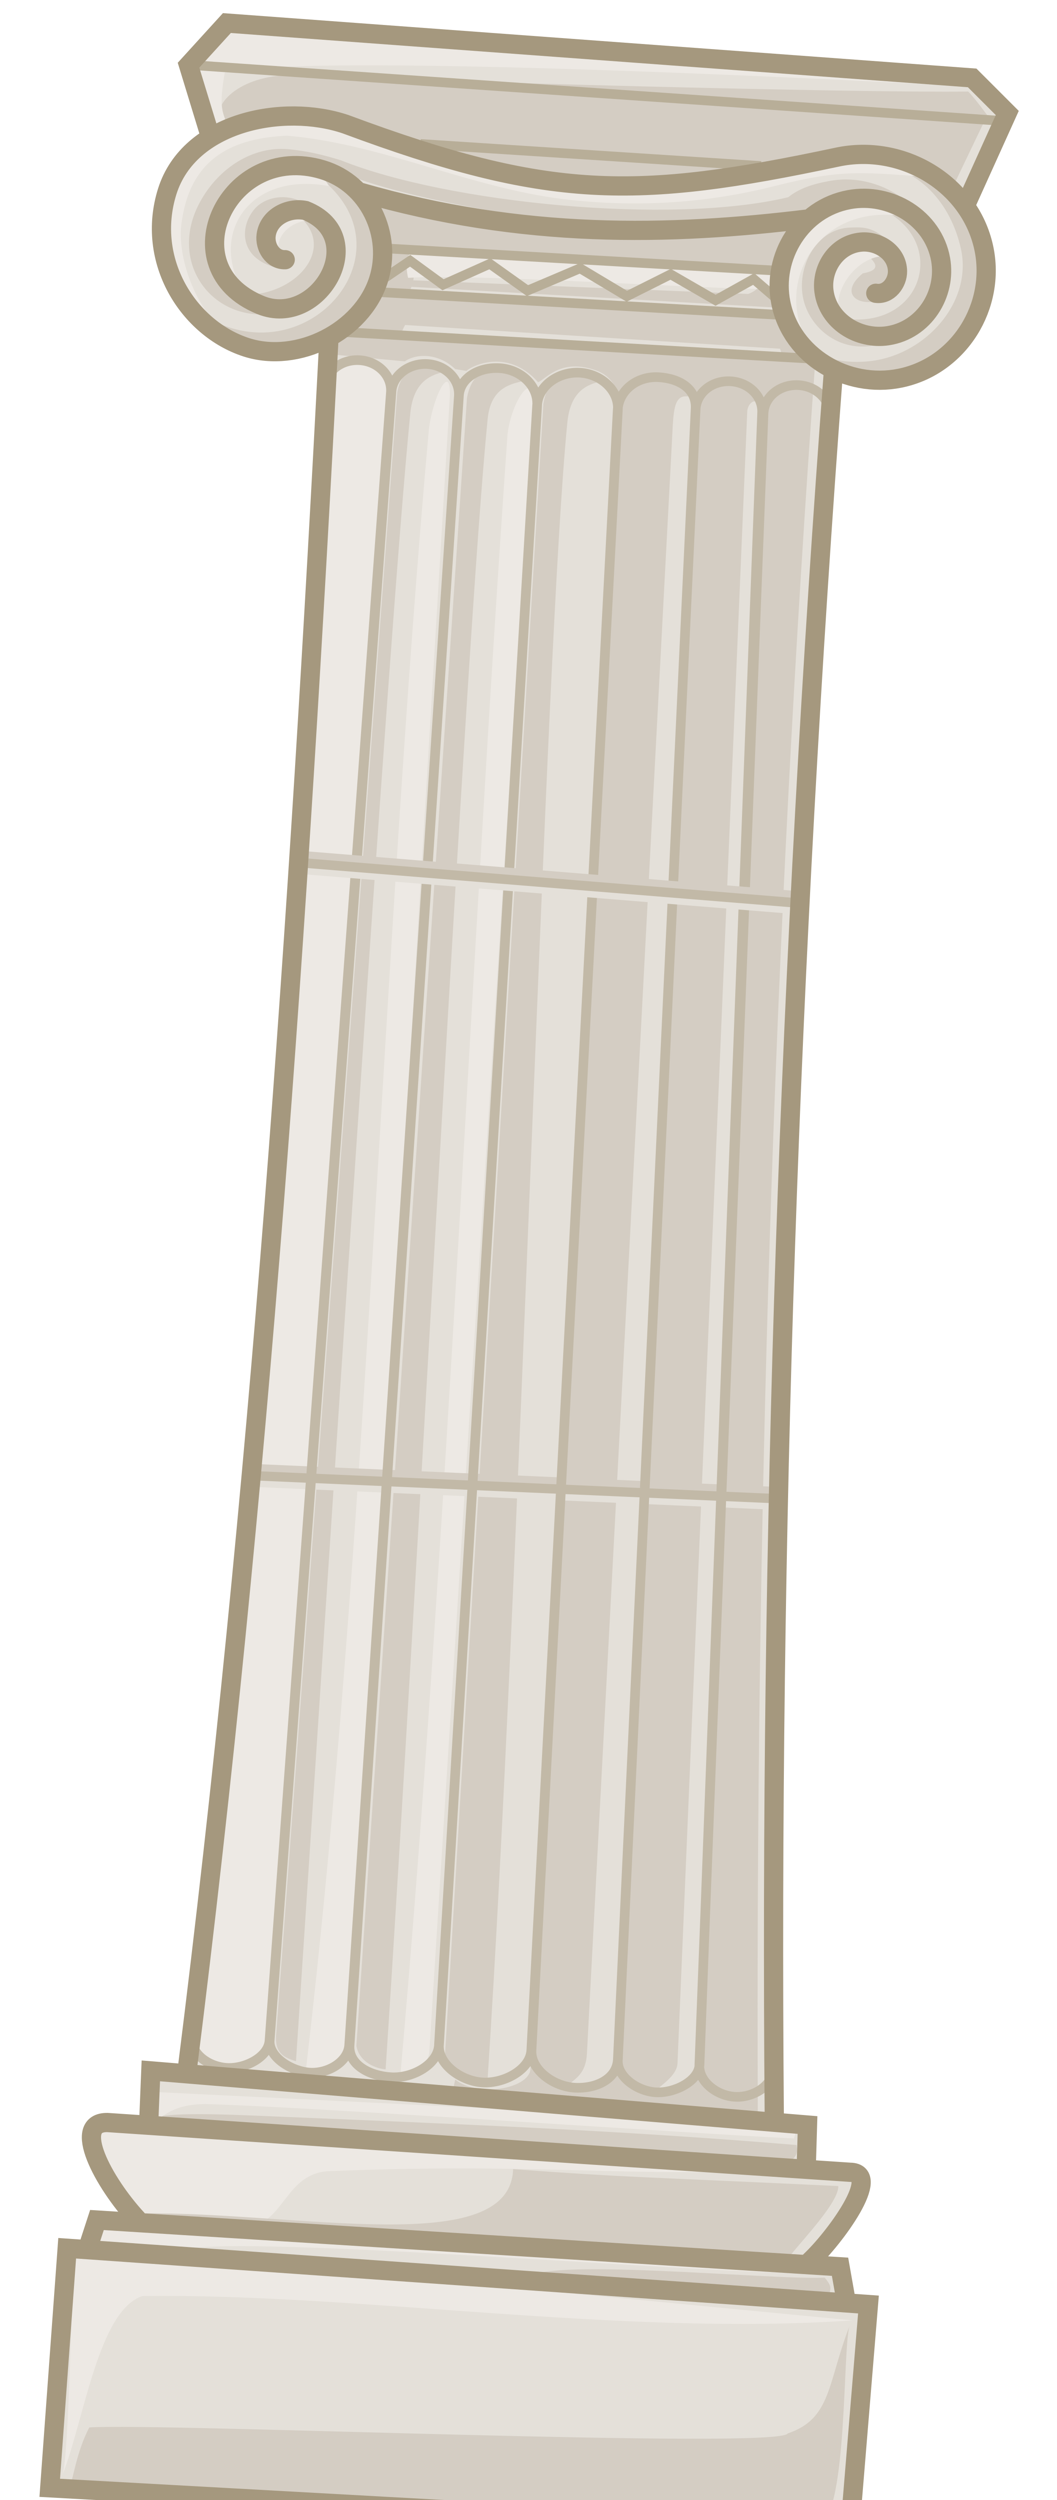 <?xml version="1.0" encoding="UTF-8" standalone="no"?>
<!-- Created with Inkscape (http://www.inkscape.org/) -->
<svg
   xmlns:dc="http://purl.org/dc/elements/1.1/"
   xmlns:cc="http://creativecommons.org/ns#"
   xmlns:rdf="http://www.w3.org/1999/02/22-rdf-syntax-ns#"
   xmlns:svg="http://www.w3.org/2000/svg"
   xmlns="http://www.w3.org/2000/svg"
   xmlns:sodipodi="http://sodipodi.sourceforge.net/DTD/sodipodi-0.dtd"
   xmlns:inkscape="http://www.inkscape.org/namespaces/inkscape"
   id="svg2"
   sodipodi:version="0.32"
   inkscape:version="0.46"
   width="110"
   height="260"
   version="1.0"
   sodipodi:docname="Column02.svg"
   inkscape:output_extension="org.inkscape.output.svg.inkscape"
   inkscape:export-filename="/usr/share/games/hedgewars/Data/Themes/Olympics/Column02.png"
   inkscape:export-xdpi="90"
   inkscape:export-ydpi="90">
  <defs
     id="defs5">
    <inkscape:perspective
       sodipodi:type="inkscape:persp3d"
       inkscape:vp_x="0 : 130 : 1"
       inkscape:vp_y="0 : 1000 : 0"
       inkscape:vp_z="240 : 130 : 1"
       inkscape:persp3d-origin="120 : 86.666667 : 1"
       id="perspective45" />
  </defs>
  <sodipodi:namedview
     inkscape:window-height="825"
     inkscape:window-width="1440"
     inkscape:pageshadow="2"
     inkscape:pageopacity="0.0"
     guidetolerance="10.0"
     gridtolerance="10.0"
     objecttolerance="10.0"
     borderopacity="1.0"
     bordercolor="#666666"
     pagecolor="#ffffff"
     id="base"
     showgrid="false"
     inkscape:zoom="1.3435029"
     inkscape:cx="38.235671"
     inkscape:cy="102.36929"
     inkscape:window-x="0"
     inkscape:window-y="25"
     inkscape:current-layer="layer2"
     showguides="true"
     inkscape:guide-bbox="true">
    <sodipodi:guide
       orientation="1,0"
       position="12.281,-16.375"
       id="guide2457" />
    <sodipodi:guide
       orientation="1,0"
       position="88.202,-6.699"
       id="guide2459" />
    <sodipodi:guide
       orientation="0,1"
       position="129.14,1.861"
       id="guide2461" />
  </sodipodi:namedview>
  <g
     inkscape:groupmode="layer"
     id="layer1"
     inkscape:label="tmp"
     style="display:inline" />
  <g
     inkscape:groupmode="layer"
     id="layer2"
     inkscape:label="main">
    <g
       id="g2418"
       transform="translate(-65.475,0)">
      <path
         id="rect4024"
         d="M 89.101,2.384 L 85.095,6.789 L 87.472,14.53 C 85.441,15.807 83.823,17.603 83.061,20.007 C 80.772,27.221 85.641,34.502 91.672,36.46 C 92.653,36.778 96.227,36.882 99.728,35.165 C 96.753,95.925 92.407,155.385 84.513,215.874 L 81.04,215.301 L 80.986,221.213 C 77.081,221.853 77.589,220.77 75.583,221 C 75.43,222.103 77.286,227.457 79.112,230.497 L 75.489,230.917 L 75.021,233.082 L 72.32,233.805 L 71.325,258.475 L 154.722,263.215 L 155.932,239.714 L 153.38,239.444 L 152.742,235.808 L 150.106,235.377 C 150.63,234.462 154.404,228.898 155.063,226.362 C 153.353,226.167 153.151,226.176 149.344,225.098 L 149.589,220.792 L 146.032,220.59 C 145.771,159.618 148.562,98.835 152.24,38.086 C 155.284,39.59 155.944,39.623 157.849,39.626 C 164.702,38.725 169.333,31.915 168.019,25.899 C 167.653,24.22 166.933,22.681 165.961,21.369 L 170.294,11.756 L 166.652,8.105 L 89.101,2.384 z"
         style="opacity:1;fill:#e4e0d9;fill-opacity:1;fill-rule:evenodd;stroke:none;stroke-width:1;stroke-linecap:round;stroke-linejoin:miter;marker:none;marker-start:none;marker-mid:none;marker-end:none;stroke-miterlimit:4;stroke-dasharray:none;stroke-dashoffset:0;stroke-opacity:1;visibility:visible;display:inline;overflow:visible;enable-background:accumulate" />
      <path
         id="rect3209"
         d="M 153.594,18.663 C 152.964,18.655 152.339,18.721 151.706,18.837 C 149.841,19.181 148.544,19.677 147.511,20.508 C 135.337,23.427 112.029,21.12 100.966,16.674 C 99.105,16.101 97.392,15.689 95.46,15.516 C 91.825,15.19 88.25,17.415 86.291,21.004 C 82.863,27.285 87.57,33.631 94.114,32.592 C 98.419,33.62 104.438,25.841 96.866,22.732 C 100.692,26.395 95.192,31.747 89.196,30.466 C 88.379,29.762 87.719,28.878 87.247,27.851 C 86.538,25.84 86.767,23.643 87.657,21.739 C 90.087,16.267 94.403,17.767 98.848,17.586 C 100.931,18.581 101.822,18.279 102.52,18.515 C 107.381,20.321 118.975,22.809 128.48,23.277 C 120.153,23.042 111.831,22.124 103.53,20.576 C 102.324,19.02 100.631,18.541 98.766,18.489 C 108.523,26.069 97.7,39.067 87.015,33.034 C 90.741,37.326 96.289,37.482 100.184,34.846 L 100.287,36.887 L 107.603,37.584 C 108.722,36.779 111.051,36.655 112.847,38.383 L 114.026,38.575 C 114.299,38.219 118.187,36.028 121.471,39.749 C 122.331,39.412 123.808,37.214 127.519,38.528 C 129.135,39.1 130.061,40.606 129.948,42.61 L 120.67,215.237 C 120.463,217.206 115.241,218.186 112.849,216.263 L 112.422,218.274 L 144.339,220.087 C 144.088,158.947 145.927,98.012 150.366,36.915 C 148.815,35.76 148.854,35.738 146.514,33.097 C 139.612,32.876 118.397,31.263 107.806,30.71 C 108.045,30.418 108.182,30.133 108.294,29.83 L 145.89,31.966 C 147.859,31.843 145.841,31.144 145.587,28.474 C 144.833,29.178 144.626,30.111 143.34,30.569 C 132.14,30.119 120.125,29.627 108.489,29.152 C 108.635,28.201 108.456,27.216 108.591,26.247 C 115.105,26.676 146.556,28.603 146.692,28.318 C 146.819,28.05 148.077,24.536 148.509,23.319 L 148.698,23.299 C 149.827,21.307 149.835,21.238 153.685,19.826 C 155.566,19.479 157.474,19.721 159.158,20.45 C 157.554,19.341 155.599,18.687 153.594,18.663 z M 94.676,20.511 C 93.616,20.563 92.592,20.994 91.944,21.764 C 90.402,23.595 90.376,26.825 94.136,27.804 C 90.797,24.371 95.705,20.08 98.664,23.586 C 98.289,21.403 96.442,20.424 94.676,20.511 z M 104.367,28.98 L 104.236,31.289 C 103.391,32.118 102.758,32.705 101.994,33.29 C 102.767,32.441 103.417,31.458 103.883,30.33 C 104.07,29.879 104.23,29.433 104.367,28.98 z M 107.63,33.798 L 146.647,36.266 L 147.025,37.32 C 139.141,36.794 114.85,35.222 106.459,35.14 C 107.524,34.396 107.203,34.579 107.63,33.798 z M 137.67,41.108 C 137.89,41.064 137.79,41.204 137.719,42.457 L 129.775,214.189 C 129.661,216.193 126.369,217.088 124.228,217.066 C 125.463,216.176 126.44,215.603 126.554,213.599 L 135.491,44.208 C 135.605,42.204 135.86,41.212 136.85,41.218 C 137.302,41.244 137.539,41.135 137.67,41.108 z M 144.617,41.691 C 144.763,41.682 144.609,41.834 144.548,42.907 L 137.992,215 C 137.895,216.718 135.081,217.683 133.962,217.62 C 132.843,217.556 135.883,216.322 135.98,214.604 L 143.239,42.802 C 143.27,42.254 143.578,41.835 143.925,41.745 C 144.345,41.769 144.53,41.696 144.617,41.691 z"
         style="opacity:1;fill:#d4cdc3;fill-opacity:1;fill-rule:evenodd;stroke:none;stroke-width:2;stroke-linecap:butt;stroke-linejoin:miter;marker:none;marker-start:none;marker-mid:none;marker-end:none;stroke-miterlimit:4;stroke-dashoffset:0;stroke-opacity:1;visibility:visible;display:inline;overflow:visible;enable-background:accumulate" />
      <path
         sodipodi:nodetypes="ccccsc"
         id="path3220"
         d="M 111.781,38.653 C 108.733,36.948 107.124,38.895 106.817,40.797 L 94.207,211.723 C 94.11,213.441 94.913,213.957 96.279,214.361 C 99.72,162.204 105.824,66.853 108.173,42.988 C 108.492,39.747 110.213,38.986 111.781,38.653 z"
         style="opacity:1;fill:#d4cdc3;fill-opacity:1;fill-rule:evenodd;stroke:none;stroke-width:2;stroke-linecap:butt;stroke-linejoin:miter;marker:none;marker-start:none;marker-mid:none;marker-end:none;stroke-miterlimit:4;stroke-dasharray:none;stroke-dashoffset:0;stroke-opacity:1;visibility:visible;display:inline;overflow:visible;enable-background:accumulate" />
      <path
         sodipodi:nodetypes="ccccsc"
         id="path3237"
         d="M 128.091,39.645 C 123.777,36.89 122.329,40.085 122.022,41.987 L 111.77,213.993 C 112.007,215.476 114.815,216.319 116.203,216.471 C 119.644,164.314 122.168,67.815 124.517,43.949 C 124.836,40.708 126.523,39.978 128.091,39.645 z"
         style="opacity:1;fill:#d4cdc3;fill-opacity:1;fill-rule:evenodd;stroke:none;stroke-width:2;stroke-linecap:butt;stroke-linejoin:miter;marker:none;marker-start:none;marker-mid:none;marker-end:none;stroke-miterlimit:4;stroke-dasharray:none;stroke-dashoffset:0;stroke-opacity:1;visibility:visible;display:inline;overflow:visible;enable-background:accumulate" />
      <path
         style="opacity:1;fill:#d4cdc3;fill-opacity:1;fill-rule:evenodd;stroke:none;stroke-width:2;stroke-linecap:butt;stroke-linejoin:miter;marker:none;marker-start:none;marker-mid:none;marker-end:none;stroke-miterlimit:4;stroke-dasharray:none;stroke-dashoffset:0;stroke-opacity:1;visibility:visible;display:inline;overflow:visible;enable-background:accumulate"
         d="M 120.143,39.584 C 115.829,36.829 114.378,39.503 114.071,41.404 L 102.564,212.752 C 102.801,214.236 104.218,215.065 105.606,215.217 C 109.047,163.06 113.874,67.441 116.223,43.576 C 116.542,40.335 118.575,39.917 120.143,39.584 z"
         id="path3234"
         sodipodi:nodetypes="ccccsc" />
      <path
         sodipodi:nodetypes="ccsccsc"
         id="path3269"
         d="M 99.405,40.199 C 100.576,41.38 86.43,209.681 85.581,211.717 C 85.483,213.435 87.342,214.789 89.258,214.898 C 91.175,215.007 93.591,213.757 93.688,212.04 L 106.325,40.593 C 106.423,38.875 104.958,37.405 103.042,37.296 C 101.125,37.187 99.503,38.482 99.405,40.199 z"
         style="opacity:1;fill:#ede9e4;fill-opacity:1;fill-rule:evenodd;stroke:none;stroke-width:2;stroke-linecap:butt;stroke-linejoin:miter;marker:none;marker-start:none;marker-mid:none;marker-end:none;stroke-miterlimit:4;stroke-dasharray:none;stroke-dashoffset:0;stroke-opacity:1;visibility:visible;display:inline;overflow:visible;enable-background:accumulate" />
      <path
         style="opacity:1;fill:#ede9e4;fill-opacity:1;fill-rule:evenodd;stroke:none;stroke-width:2;stroke-linecap:butt;stroke-linejoin:miter;marker:none;marker-start:none;marker-mid:none;marker-end:none;stroke-miterlimit:4;stroke-dasharray:none;stroke-dashoffset:0;stroke-opacity:1;visibility:visible;display:inline;overflow:visible;enable-background:accumulate"
         d="M 110.155,213.331 L 120.992,41.977 C 121.161,38.275 118.732,41.556 118.296,45.132 C 114.433,99.902 112.078,160.08 107.161,215.595 C 108.048,215.644 110.057,215.049 110.155,213.331 z"
         id="path3273"
         sodipodi:nodetypes="ccccc" />
      <path
         sodipodi:nodetypes="ccccc"
         id="path3263"
         d="M 101.965,212.866 L 112.285,41.287 C 112.454,37.585 110.543,41.09 110.106,44.667 C 105.165,99.766 103.8,160.001 97.305,215.296 C 98.192,215.345 101.868,214.583 101.965,212.866 z"
         style="opacity:1;fill:#ede9e4;fill-opacity:1;fill-rule:evenodd;stroke:none;stroke-width:2;stroke-linecap:butt;stroke-linejoin:miter;marker:none;marker-start:none;marker-mid:none;marker-end:none;stroke-miterlimit:4;stroke-dasharray:none;stroke-dashoffset:0;stroke-opacity:1;visibility:visible;display:inline;overflow:visible;enable-background:accumulate" />
      <g
         transform="matrix(1.037,4.547931e-2,-4.2699772e-2,0.983,2.925,57.318)"
         id="g3287"
         style="opacity:1">
        <path
           style="opacity:1;fill:none;fill-opacity:1;fill-rule:evenodd;stroke:#e4e0d9;stroke-width:0.99;stroke-linecap:butt;stroke-linejoin:miter;marker:none;marker-start:none;marker-mid:none;marker-end:none;stroke-miterlimit:4;stroke-dasharray:none;stroke-dashoffset:0;stroke-opacity:1;visibility:visible;display:inline;overflow:visible;enable-background:accumulate"
           d="M 89.594,94.355 L 142.516,94.355"
           id="path3289" />
        <path
           style="opacity:1;fill:#ede9e4;fill-opacity:1;fill-rule:evenodd;stroke:#d4cdc3;stroke-width:0.99;stroke-linecap:butt;stroke-linejoin:miter;marker:none;marker-start:none;marker-mid:none;marker-end:none;stroke-miterlimit:4;stroke-dasharray:none;stroke-dashoffset:0;stroke-opacity:1;visibility:visible;display:inline;overflow:visible;enable-background:accumulate"
           d="M 89.08,92.922 L 142.001,92.922"
           id="path3291" />
        <path
           id="path3293"
           d="M 89.173,93.671 L 142.095,93.671"
           style="opacity:1;fill:#ede9e4;fill-opacity:1;fill-rule:evenodd;stroke:#c2b9a7;stroke-width:0.99;stroke-linecap:butt;stroke-linejoin:miter;marker:none;marker-start:none;marker-mid:none;marker-end:none;stroke-miterlimit:4;stroke-dasharray:none;stroke-dashoffset:0;stroke-opacity:1;visibility:visible;display:inline;overflow:visible;enable-background:accumulate" />
      </g>
      <path
         sodipodi:nodetypes="csccsccsccscccsccscccsccscccsccscccsccscccsccsc"
         d="M 145.982,215.182 C 145.884,216.9 143.876,218.173 141.96,218.064 C 140.043,217.955 138.158,216.461 138.256,214.743 L 144.936,42.958 C 145.033,41.241 146.655,39.946 148.572,40.054 C 150.489,40.163 151.953,41.634 151.855,43.351 M 85.416,211.879 C 85.319,213.597 87.177,214.951 89.094,215.06 C 91.011,215.169 93.426,213.919 93.524,212.202 L 106.161,40.755 C 106.258,39.037 104.794,37.567 102.877,37.458 C 100.96,37.349 99.339,38.644 99.241,40.361 M 120.767,213.231 L 129.776,42.615 C 129.89,40.611 128.049,38.888 125.813,38.761 C 123.576,38.634 121.486,40.134 121.372,42.138 L 111.156,212.685 C 111.042,214.689 113.472,216.445 115.708,216.572 C 117.945,216.699 120.653,215.235 120.767,213.231 z M 111.16,212.685 L 121.377,42.138 C 121.491,40.134 119.683,38.413 117.446,38.286 C 115.21,38.159 113.334,39.377 113.233,41.154 L 101.852,212.743 C 101.738,214.747 103.952,215.904 106.188,216.031 C 108.424,216.158 111.046,214.689 111.16,212.685 z M 101.818,212.673 L 113.229,41.156 C 113.327,39.439 111.862,37.968 109.945,37.859 C 108.029,37.751 106.308,39.04 106.21,40.757 L 93.538,212.235 C 93.441,213.952 95.833,215.443 97.749,215.552 C 99.666,215.661 101.721,214.39 101.818,212.673 z M 120.788,213.232 L 129.76,42.614 C 129.874,40.61 131.766,39.099 134.003,39.227 C 136.239,39.354 137.981,40.484 137.867,42.488 L 129.773,214.204 C 129.66,216.208 127.522,217.244 125.286,217.117 C 123.049,216.99 120.674,215.236 120.788,213.232 z M 129.774,214.261 L 137.868,42.556 C 137.965,40.839 139.587,39.544 141.504,39.653 C 143.42,39.762 144.885,41.232 144.787,42.95 L 138.272,214.744 C 138.175,216.462 135.641,217.705 133.724,217.596 C 131.808,217.487 129.677,215.979 129.774,214.261 z"
         style="opacity:1;fill:none;fill-opacity:1;fill-rule:evenodd;stroke:#c2b9a7;stroke-width:1;stroke-linecap:round;stroke-linejoin:miter;marker:none;marker-start:none;marker-mid:none;marker-end:none;stroke-miterlimit:4;stroke-dasharray:none;stroke-dashoffset:0;stroke-opacity:1;visibility:visible;display:inline;overflow:visible;enable-background:accumulate"
         id="rect4547" />
      <path
         sodipodi:nodetypes="ccccc"
         id="path3203"
         d="M 94.444,220.123 C 112.323,220.868 129.838,221.53 148.375,223.08 C 148.482,223.783 148.484,224.281 147.507,224.884 L 81.349,221.03 C 79.595,219.407 88.756,219.887 94.444,220.123 z"
         style="opacity:1;fill:#d4cdc3;fill-opacity:1;fill-rule:evenodd;stroke:none;stroke-width:2;stroke-linecap:butt;stroke-linejoin:miter;marker:none;marker-start:none;marker-mid:none;marker-end:none;stroke-miterlimit:4;stroke-dasharray:none;stroke-dashoffset:0;stroke-opacity:1;visibility:visible;display:inline;overflow:visible;enable-background:accumulate" />
      <path
         sodipodi:nodetypes="ccccc"
         id="path3240"
         d="M 80.289,238.788 C 75.718,240.308 74.274,251.51 71.973,257.399 C 72.697,255.18 72.932,236.714 73.262,233.55 L 154.189,241.317 C 129.988,242.976 102.647,238.473 80.289,238.788 z"
         style="opacity:1;fill:#ede9e4;fill-opacity:1;fill-rule:evenodd;stroke:none;stroke-width:2;stroke-linecap:butt;stroke-linejoin:miter;marker:none;marker-start:none;marker-mid:none;marker-end:none;stroke-miterlimit:4;stroke-dasharray:none;stroke-dashoffset:0;stroke-opacity:1;visibility:visible;display:inline;overflow:visible;enable-background:accumulate" />
      <path
         style="opacity:1;fill:#ede9e4;fill-opacity:1;fill-rule:evenodd;stroke:none;stroke-width:2;stroke-linecap:butt;stroke-linejoin:miter;marker:none;marker-start:none;marker-mid:none;marker-end:none;stroke-miterlimit:4;stroke-dasharray:none;stroke-dashoffset:0;stroke-opacity:1;visibility:visible;display:inline;overflow:visible;enable-background:accumulate"
         d="M 91.443,231.529 C 86.55,231.334 85.024,231.256 80.563,230.879 C 77.954,229.112 75.513,226.711 75.846,221.567 C 98.141,221.89 123.96,223.653 151.057,225.258 C 132.796,226.856 124.125,224.813 99.752,225.794 C 95.213,225.977 95.07,231.114 91.443,231.529 z"
         id="path3242"
         sodipodi:nodetypes="ccccsc" />
      <path
         style="opacity:1;fill:#d4cdc3;fill-opacity:1;fill-rule:evenodd;stroke:none;stroke-width:2;stroke-linecap:butt;stroke-linejoin:miter;marker:none;marker-start:none;marker-mid:none;marker-end:none;stroke-miterlimit:4;stroke-dasharray:none;stroke-dashoffset:0;stroke-opacity:1;visibility:visible;display:inline;overflow:visible;enable-background:accumulate"
         d="M 118.874,225.588 C 130.943,226.474 131.494,226.344 152.714,227.346 C 152.788,228.997 148.962,232.98 147.801,234.468 L 80.188,230.187 C 96.309,229.984 118.567,234.998 118.874,225.588 z"
         id="path3201"
         sodipodi:nodetypes="ccccc" />
      <path
         style="opacity:1;fill:#ede9e4;fill-opacity:1;fill-rule:evenodd;stroke:none;stroke-width:2;stroke-linecap:butt;stroke-linejoin:miter;marker:none;marker-start:none;marker-mid:none;marker-end:none;stroke-miterlimit:4;stroke-dasharray:none;stroke-dashoffset:0;stroke-opacity:1;visibility:visible;display:inline;overflow:visible;enable-background:accumulate"
         d="M 86.812,218.817 C 83.055,218.863 82.348,220.385 80.657,221.168 C 81.175,220.867 80.879,217.991 81.03,217.535 L 148.405,220.838 C 148.282,221.965 148.273,221.716 148.106,222.396 C 137.406,221.891 97.715,219.109 86.812,218.817 z"
         id="path3244"
         sodipodi:nodetypes="cccccc" />
      <path
         sodipodi:nodetypes="ccccc"
         id="path3253"
         d="M 75.225,230.645 L 151.714,236.392 C 143.53,236.933 85.035,231.783 84.093,234.282 L 75.123,233.735 C 75.108,232.955 74.889,231.933 75.225,230.645 z"
         style="opacity:1;fill:#ede9e4;fill-opacity:1;fill-rule:evenodd;stroke:none;stroke-width:2;stroke-linecap:butt;stroke-linejoin:miter;marker:none;marker-start:none;marker-mid:none;marker-end:none;stroke-miterlimit:4;stroke-dasharray:none;stroke-dashoffset:0;stroke-opacity:1;visibility:visible;display:inline;overflow:visible;enable-background:accumulate" />
      <g
         transform="matrix(0.997,8.0739005e-2,-8.0219781e-2,0.981,15.119,-9.389)"
         id="g3282"
         style="opacity:1">
        <path
           id="path3278"
           d="M 89.594,94.355 L 142.516,94.355"
           style="opacity:1;fill:none;fill-opacity:1;fill-rule:evenodd;stroke:#e4e0d9;stroke-width:1.008;stroke-linecap:butt;stroke-linejoin:miter;marker:none;marker-start:none;marker-mid:none;marker-end:none;stroke-miterlimit:4;stroke-dasharray:none;stroke-dashoffset:0;stroke-opacity:1;visibility:visible;display:inline;overflow:visible;enable-background:accumulate" />
        <path
           id="path3280"
           d="M 89.08,92.922 L 142.001,92.922"
           style="opacity:1;fill:#ede9e4;fill-opacity:1;fill-rule:evenodd;stroke:#d4cdc3;stroke-width:1.008;stroke-linecap:butt;stroke-linejoin:miter;marker:none;marker-start:none;marker-mid:none;marker-end:none;stroke-miterlimit:4;stroke-dasharray:none;stroke-dashoffset:0;stroke-opacity:1;visibility:visible;display:inline;overflow:visible;enable-background:accumulate" />
        <path
           style="opacity:1;fill:#ede9e4;fill-opacity:1;fill-rule:evenodd;stroke:#c2b9a7;stroke-width:1.008;stroke-linecap:butt;stroke-linejoin:miter;marker:none;marker-start:none;marker-mid:none;marker-end:none;stroke-miterlimit:4;stroke-dasharray:none;stroke-dashoffset:0;stroke-opacity:1;visibility:visible;display:inline;overflow:visible;enable-background:accumulate"
           d="M 89.173,93.671 L 142.095,93.671"
           id="path3275" />
      </g>
      <path
         style="opacity:1;fill:#d4cdc3;fill-opacity:1;fill-rule:evenodd;stroke:none;stroke-width:2;stroke-linecap:butt;stroke-linejoin:miter;marker:none;marker-start:none;marker-mid:none;marker-end:none;stroke-miterlimit:4;stroke-dasharray:none;stroke-dashoffset:0;stroke-opacity:1;visibility:visible;display:inline;overflow:visible;enable-background:accumulate"
         d="M 120.299,237.109 L 151.999,239.142 C 151.465,238.029 152.452,238.205 151.294,236.869 C 145.914,237.161 120.696,234.603 120.299,237.109 z"
         id="path3197"
         sodipodi:nodetypes="cccc" />
      <path
         style="opacity:1;fill:#d4cdc3;fill-opacity:1;fill-rule:evenodd;stroke:none;stroke-width:2;stroke-linecap:butt;stroke-linejoin:miter;marker:none;marker-start:none;marker-mid:none;marker-end:none;stroke-miterlimit:4;stroke-dasharray:none;stroke-dashoffset:0;stroke-opacity:1;visibility:visible;display:inline;overflow:visible;enable-background:accumulate"
         d="M 147.453,253.071 C 152.023,251.552 151.588,247.784 153.888,241.895 C 153.165,244.114 153.695,260.754 150.853,262.667 L 72.86,258.105 C 73.067,257.91 73.448,254.951 74.767,252.45 C 82.157,251.954 146.643,254.774 147.453,253.071 z"
         id="path3207"
         sodipodi:nodetypes="cccccc" />
      <path
         style="opacity:1;fill:#ede9e4;fill-opacity:1;fill-rule:evenodd;stroke:none;stroke-width:2;stroke-linecap:butt;stroke-linejoin:miter;marker:none;marker-start:none;marker-mid:none;marker-end:none;stroke-miterlimit:4;stroke-dasharray:none;stroke-dashoffset:0;stroke-opacity:1;visibility:visible;display:inline;overflow:visible;enable-background:accumulate"
         d="M 108.471,26.192 L 146.074,28.265 C 146.074,28.265 146.38,29.617 145.963,30.074 C 138.818,30.084 114.91,28.433 107.953,28.896 C 107.852,28.674 107.478,26.407 108.471,26.192 z"
         id="path4073"
         sodipodi:nodetypes="ccccc" />
      <path
         d="M 146.135,30.936 L 143.909,29.018 L 139.944,31.226 L 135.269,28.527 L 130.707,30.812 L 125.845,27.903 L 120.371,30.225 L 116.453,27.435 L 111.579,29.614 L 108.159,27.119 L 105.319,29.037 M 105.4,25.82 L 146.395,28.15 M 105.14,30.39 L 146.135,32.72 M 101.378,34.542 L 149.589,37.282"
         style="opacity:1;fill:none;fill-opacity:1;fill-rule:evenodd;stroke:#b8ae98;stroke-width:1;stroke-linecap:round;stroke-linejoin:miter;marker:none;marker-start:none;marker-mid:none;marker-end:none;stroke-miterlimit:4;stroke-dasharray:none;stroke-dashoffset:0;stroke-opacity:1;visibility:visible;display:inline;overflow:visible;enable-background:accumulate"
         id="path4051" />
      <path
         id="path4064"
         d="M 166.227,9.521 C 154.5,9.665 110.581,8.507 95.742,7.801 C 90.388,7.873 87.329,10.871 88.434,13.02 C 90.545,12.361 90.472,10.586 98.416,12.523 C 106.926,14.596 122.775,19.537 126.021,19.725 C 131.801,20.06 152.981,17.205 155.837,16.099 C 161.203,16.955 161.901,17.829 164.594,19.538 L 168.216,11.982 C 168.216,11.982 166.781,10.026 166.227,9.521 z M 157.413,17.002 C 157.065,16.988 156.714,16.989 156.349,17.004 C 161.115,17.4 164.444,21.148 165.483,25.912 C 166.621,31.122 162.319,36.323 156.942,37.414 C 155.026,37.803 152.605,37.698 150.896,36.946 C 153.03,38.448 156.187,39.606 158.883,39.058 C 164.539,37.91 168.738,31.507 167.543,26.029 C 166.044,20.626 162.647,17.213 157.413,17.002 z M 157.132,21.399 C 156.912,21.399 156.677,21.402 156.442,21.423 C 164.369,24.354 161.922,34.285 153.335,33.14 C 154.405,34.04 156.144,34.95 157.595,34.728 C 160.79,34.241 163.54,30.408 162.992,27.335 C 162.107,23.802 160.428,21.408 157.132,21.399 z M 155.125,23.664 C 154.803,23.636 154.416,23.652 153.999,23.663 C 150.531,23.753 148.51,27.512 148.998,30.703 C 149.457,33.705 152.38,36.549 156.211,35.964 C 153.301,35.637 151.296,33.547 150.889,30.466 C 150.614,25.66 153.683,23.835 157.778,24.91 C 156.737,24.079 156.094,23.749 155.125,23.664 z M 155.156,25.888 C 155.767,26.755 157.949,27.949 155.262,28.429 C 152.707,30.554 154.829,31.95 157.012,31.221 C 160.237,27.712 157.789,26.237 155.156,25.888 z"
         style="opacity:1;fill:#d4cdc3;fill-opacity:1;fill-rule:evenodd;stroke:none;stroke-width:2;stroke-linecap:butt;stroke-linejoin:miter;marker:none;marker-start:none;marker-mid:none;marker-end:none;stroke-miterlimit:4;stroke-dasharray:none;stroke-dashoffset:0;stroke-opacity:1;visibility:visible;display:inline;overflow:visible;enable-background:accumulate" />
      <path
         sodipodi:nodetypes="csccccc"
         id="path4068"
         d="M 87.086,13.955 C 87.086,13.955 84.943,7.609 85.235,7.107 C 85.527,6.605 88.908,2.777 88.908,2.777 L 165.523,8.946 C 165.523,8.946 98.917,5.256 88.868,7.54 C 88.233,11.137 88.633,11.566 89.081,12.907 C 88.52,14.611 87.086,13.955 87.086,13.955 z"
         style="opacity:1;fill:#ede9e4;fill-opacity:1;fill-rule:evenodd;stroke:none;stroke-width:2;stroke-linecap:butt;stroke-linejoin:miter;marker:none;marker-start:none;marker-mid:none;marker-end:none;stroke-miterlimit:4;stroke-dasharray:none;stroke-dashoffset:0;stroke-opacity:1;visibility:visible;display:inline;overflow:visible;enable-background:accumulate" />
      <path
         sodipodi:nodetypes="cc"
         id="path4076"
         d="M 85.715,6.786 L 169.445,12.553"
         style="opacity:1;fill:#ede9e4;fill-opacity:1;fill-rule:evenodd;stroke:#b8ae98;stroke-width:1;stroke-linecap:butt;stroke-linejoin:miter;marker:none;marker-start:none;marker-mid:none;marker-end:none;stroke-miterlimit:4;stroke-dasharray:none;stroke-dashoffset:0;stroke-opacity:1;visibility:visible;display:inline;overflow:visible;enable-background:accumulate" />
      <path
         style="opacity:1;fill:#ede9e4;fill-opacity:1;fill-rule:evenodd;stroke:#b8ae98;stroke-width:1;stroke-linecap:butt;stroke-linejoin:miter;marker:none;marker-start:none;marker-mid:none;marker-end:none;stroke-miterlimit:4;stroke-dasharray:none;stroke-dashoffset:0;stroke-opacity:1;visibility:visible;display:inline;overflow:visible;enable-background:accumulate"
         d="M 109.229,14.971 L 144.671,17.264"
         id="path4078"
         sodipodi:nodetypes="cc" />
      <path
         sodipodi:nodetypes="ccccccscsccs"
         id="path4164"
         d="M 96.225,12.523 C 89.124,12.397 85.033,14.51 82.136,20.974 C 80.871,23.861 83.738,32.244 88.204,33.997 C 85.555,31.217 83.767,26.331 84.431,22.773 C 85.445,16.293 89.88,14.363 95.341,14.11 C 105.533,14.985 114.759,19.753 124.966,20.808 C 132.195,21.564 139.184,21.098 146.119,19.341 C 153.504,17.47 155.402,17.976 162.978,18.456 C 156.361,16.201 156.126,15.284 148.224,16.907 C 142.256,18.133 130.219,19.758 124.105,19.058 C 119.065,18.668 114.088,17.54 109.433,15.612 C 105.216,13.878 100.813,12.605 96.225,12.523 z"
         style="opacity:1;fill:#ede9e4;fill-opacity:1;fill-rule:evenodd;stroke:none;stroke-width:3;stroke-linecap:butt;stroke-linejoin:miter;marker:none;stroke-miterlimit:4;stroke-dasharray:none;stroke-dashoffset:0;stroke-opacity:1;visibility:visible;display:inline;overflow:visible;enable-background:accumulate" />
      <path
         sodipodi:nodetypes="ccsc"
         id="path4171"
         d="M 99.695,19.35 C 91.052,17.771 86.924,24.861 91.196,30.925 C 88.112,29.785 85.79,23.917 89.791,19.709 C 91.648,17.756 98.438,16.543 99.695,19.35 z"
         style="opacity:1;fill:#ede9e4;fill-opacity:1;fill-rule:evenodd;stroke:none;stroke-width:2;stroke-linecap:butt;stroke-linejoin:miter;marker:none;marker-start:none;marker-mid:none;marker-end:none;stroke-miterlimit:4;stroke-dasharray:none;stroke-dashoffset:0;stroke-opacity:1;visibility:visible;display:inline;overflow:visible;enable-background:accumulate" />
      <path
         style="opacity:1;fill:#ede9e4;fill-opacity:1;fill-rule:evenodd;stroke:none;stroke-width:2;stroke-linecap:butt;stroke-linejoin:miter;marker:none;marker-start:none;marker-mid:none;marker-end:none;stroke-miterlimit:4;stroke-dasharray:none;stroke-dashoffset:0;stroke-opacity:1;visibility:visible;display:inline;overflow:visible;enable-background:accumulate"
         d="M 97.77,22.902 C 95.306,23.018 93.65,25.162 94.841,26.891 C 93.778,26.498 92.699,24.064 94.077,22.614 C 94.717,21.941 97.336,21.935 97.77,22.902 z"
         id="path4173"
         sodipodi:nodetypes="ccsc" />
      <path
         sodipodi:nodetypes="cczc"
         id="path4177"
         d="M 157.658,26.628 C 154.542,26.547 151.811,30.604 152.966,32.945 C 151.713,32.404 150.666,28.161 151.875,26.649 C 153.084,25.138 157.158,25.269 157.658,26.628 z"
         style="opacity:1;fill:#ede9e4;fill-opacity:1;fill-rule:evenodd;stroke:none;stroke-width:2;stroke-linecap:butt;stroke-linejoin:miter;marker:none;marker-start:none;marker-mid:none;marker-end:none;stroke-miterlimit:4;stroke-dasharray:none;stroke-dashoffset:0;stroke-opacity:1;visibility:visible;display:inline;overflow:visible;enable-background:accumulate" />
      <path
         style="opacity:1;fill:#ede9e4;fill-opacity:1;fill-rule:evenodd;stroke:none;stroke-width:2;stroke-linecap:butt;stroke-linejoin:miter;marker:none;marker-start:none;marker-mid:none;marker-end:none;stroke-miterlimit:4;stroke-dasharray:none;stroke-dashoffset:0;stroke-opacity:1;visibility:visible;display:inline;overflow:visible;enable-background:accumulate"
         d="M 159.848,22.535 C 150.164,20.81 145.503,30.349 150.143,36.465 C 147.059,35.325 144.708,27.498 148.709,23.29 C 150.566,21.337 158.59,19.729 159.848,22.535 z"
         id="path4175"
         sodipodi:nodetypes="ccsc" />
      <path
         sodipodi:nodetypes="cccsssssssssccssssscscccccccccccccccccccccccccccc"
         d="M 102.967,19.988 C 119.874,24.869 135.096,24.536 149.595,22.768 M 156.615,30.501 C 157.943,30.702 158.895,29.388 158.877,28.203 C 158.849,26.289 156.926,25.02 155.102,25.175 C 152.547,25.393 150.907,27.894 151.225,30.295 C 151.637,33.41 154.818,35.383 157.87,34.917 C 161.644,34.341 164.005,30.584 163.362,26.976 C 162.593,22.661 158.124,19.971 153.848,20.76 C 148.854,21.681 145.763,26.709 146.74,31.521 C 147.859,37.038 153.624,40.449 159.124,39.333 C 165.338,38.071 169.16,31.766 167.847,25.75 C 166.381,19.032 159.316,14.898 152.593,16.344 C 131.575,20.808 122.541,20.76 101.443,12.919 C 94.928,10.72 85.175,12.671 82.886,19.885 C 80.598,27.099 85.07,34.158 91.102,36.116 C 96.439,37.848 103.116,34.495 104.853,29.141 C 106.369,24.471 103.875,19.101 99.01,17.643 C 89.26,14.722 82.97,27.799 92.593,31.726 C 98.591,34.174 104.158,24.639 97.264,21.889 C 95.469,21.527 93.415,22.571 93.17,24.469 C 93.018,25.645 93.815,27.058 95.157,27.009 M 79.73,230.765 C 76.178,226.911 72.897,220.676 76.662,220.739 L 153.947,225.913 C 157.361,225.952 152.312,232.792 149.782,235.154 M 80.949,220.776 L 81.171,215.367 L 149.511,220.998 L 149.384,225.215 M 84.946,215.34 C 92.565,154.739 96.536,96.086 99.705,35.233 M 152.216,38.492 C 147.597,99.826 145.555,159.667 146.051,219.825 M 72.466,233.814 L 155.855,239.664 L 153.902,263.331 L 70.651,258.73 L 72.466,233.814 z M 153.52,239.264 L 152.896,235.738 L 75.564,230.878 L 74.647,233.692 M 87.238,13.789 L 85.094,6.78 L 89.086,2.398 L 166.648,8.102 L 170.3,11.752 L 166.075,21.094"
         style="opacity:1;fill:none;fill-opacity:1;fill-rule:evenodd;stroke:#a5987e;stroke-width:2;stroke-linecap:round;stroke-linejoin:miter;marker:none;marker-start:none;marker-mid:none;marker-end:none;stroke-miterlimit:4;stroke-dasharray:none;stroke-dashoffset:0;stroke-opacity:1;visibility:visible;display:inline;overflow:visible;enable-background:accumulate"
         id="path3255" />
    </g>
  </g>
</svg>
